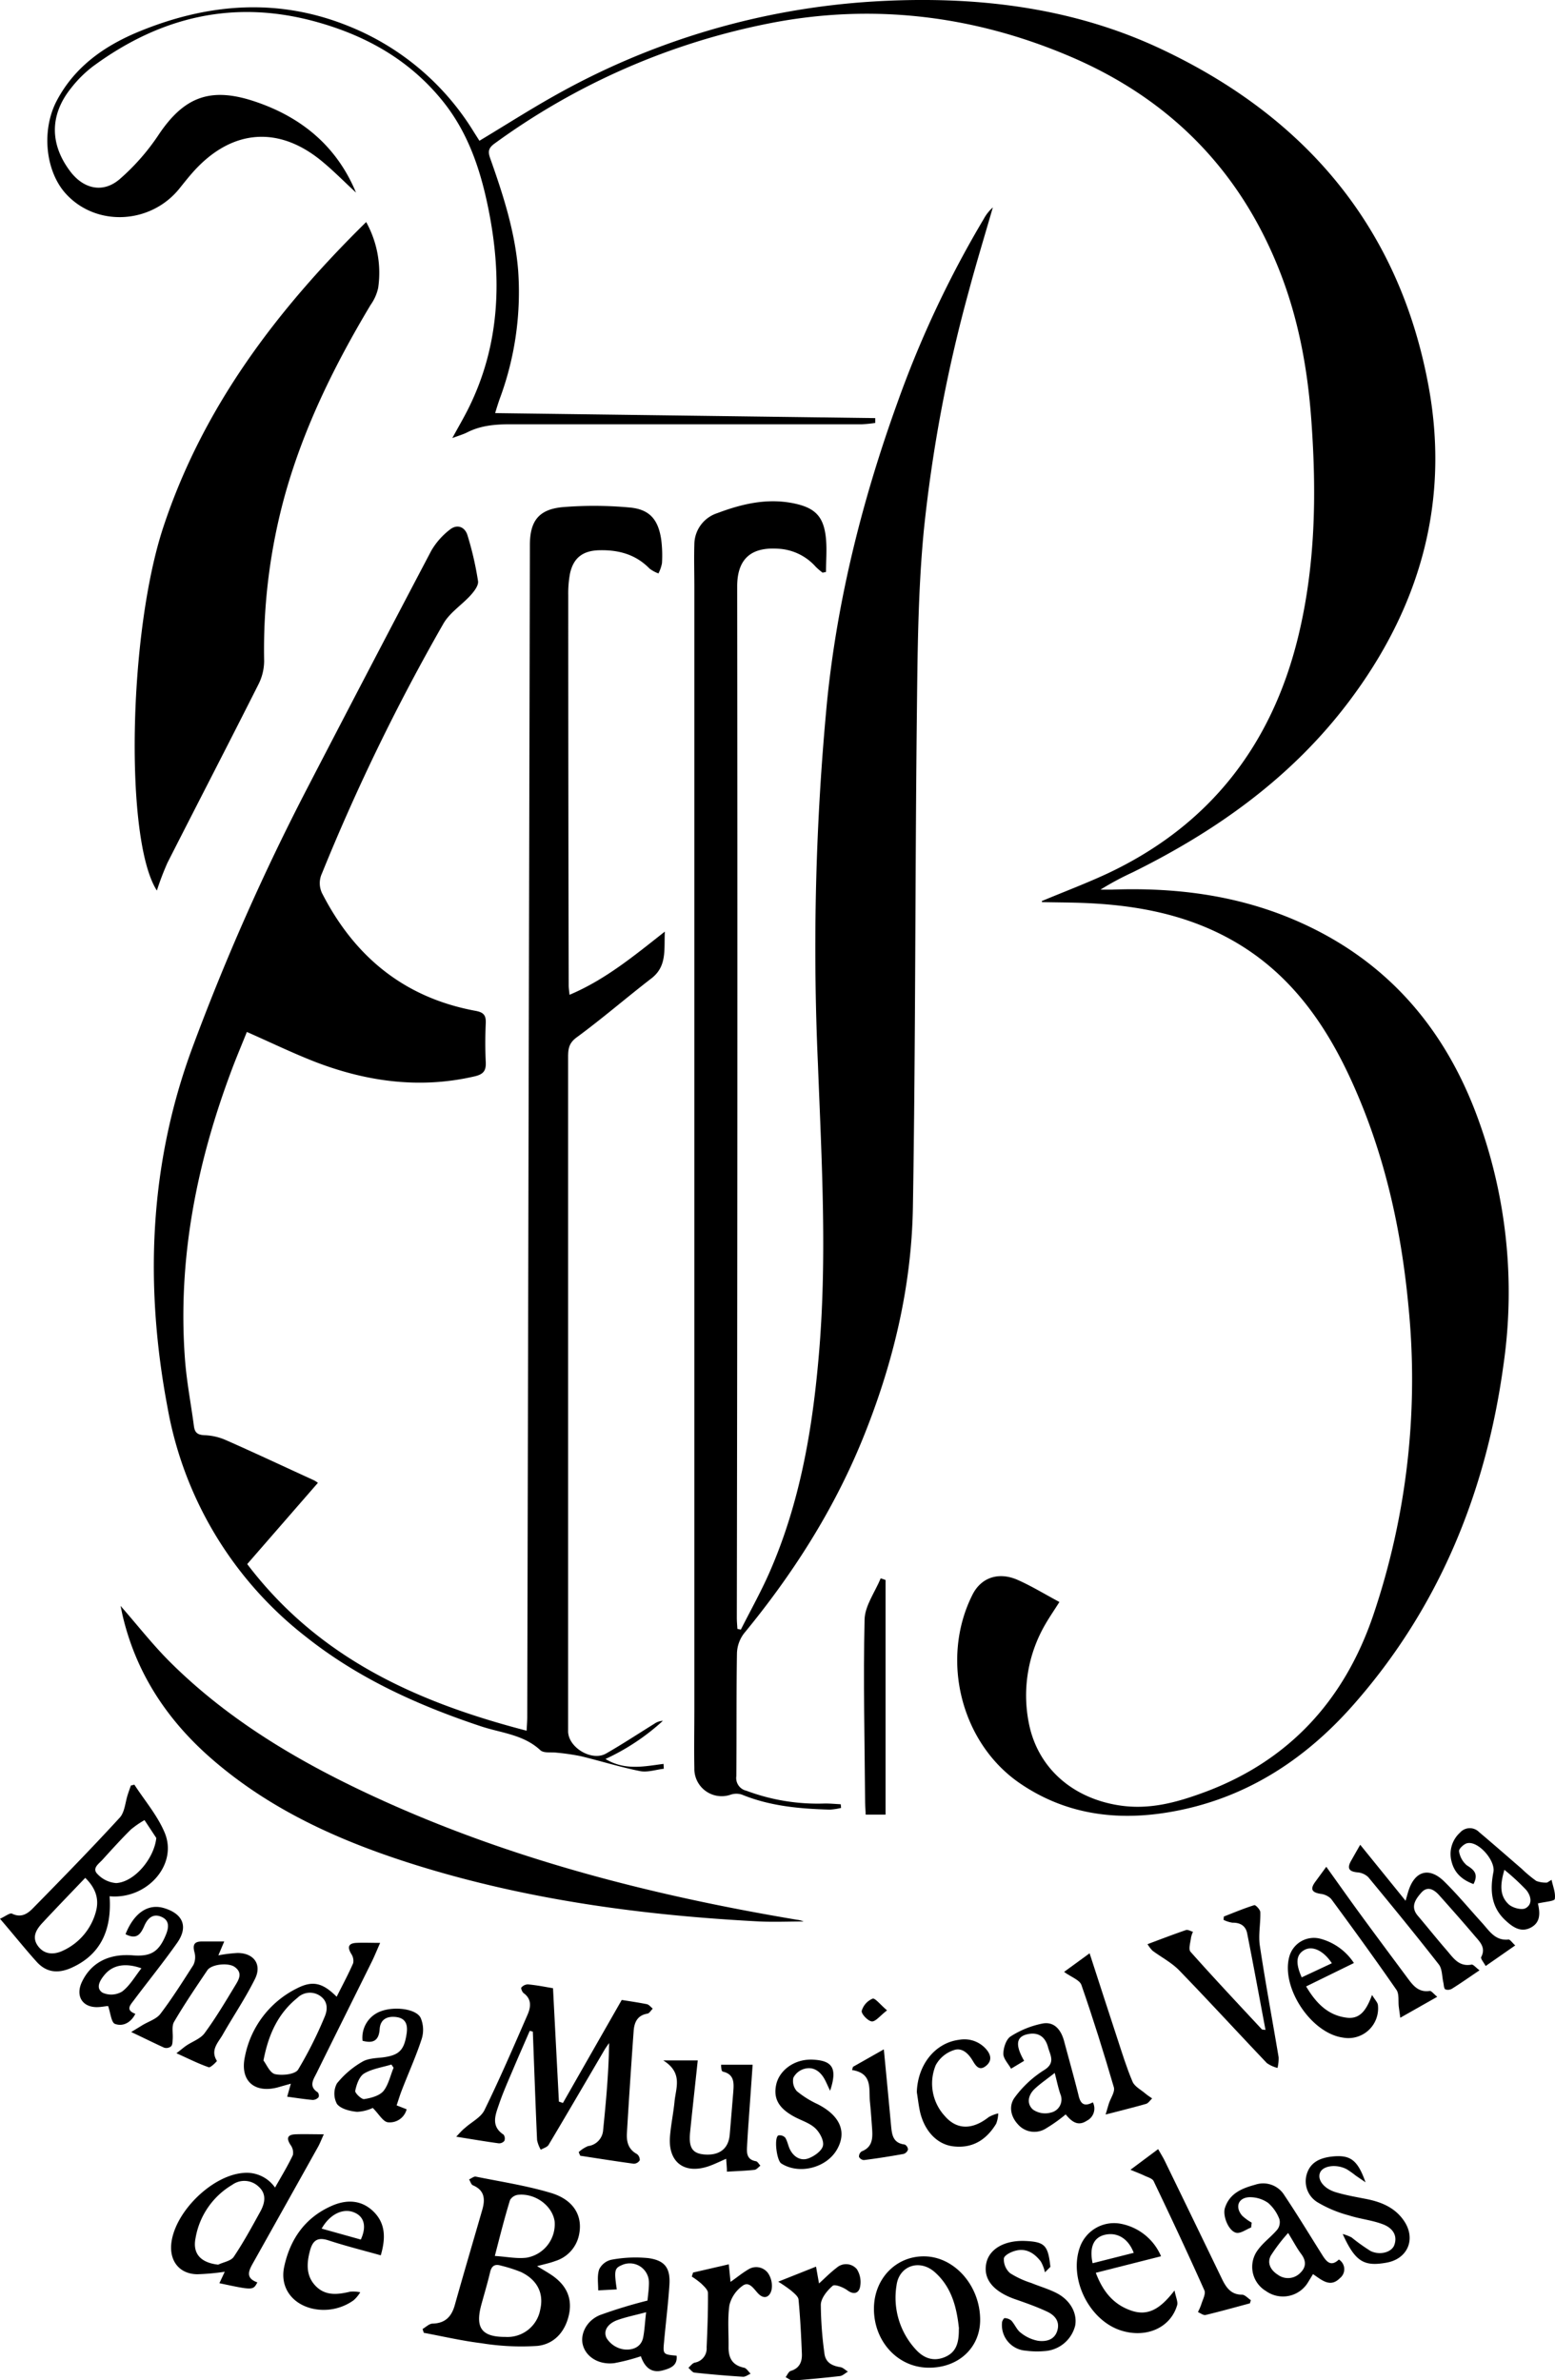 <svg xmlns="http://www.w3.org/2000/svg" viewBox="0 0 348.22 532.97"><g id="Camada_2" data-name="Camada 2"><g id="Camada_1-2" data-name="Camada 1"><path d="M233.28,201.77c5-2.1,10.08-4,15-6.31,22.6-10.73,36.46-28.57,42.39-52.73,3.91-15.95,4.17-32.13,3-48.41-.82-11.6-2.87-22.9-7.17-33.77-9-22.79-25-38.76-47.49-48.17-21.39-9-43.82-11.61-66.43-7.21a155.32,155.32,0,0,0-61.87,27c-1.36,1-1.46,1.8-.94,3.27,2.89,8.15,5.55,16.36,6.26,25.08a68.61,68.61,0,0,1-4.15,28.85c-.35,1-.66,2-1,3.13L196,93.62,196,94.7A29,29,0,0,1,193,95q-39.32,0-78.63,0c-3.42,0-6.66.25-9.74,1.81-.91.46-1.91.74-3.34,1.28,1.36-2.49,2.54-4.5,3.58-6.58,7.19-14.41,7.6-29.49,4.46-44.94-1.76-8.65-4.51-16.85-10.13-23.86C91.81,13.52,82.16,8.06,71,4.94,52.59-.22,36,3.67,20.79,14.88a26.77,26.77,0,0,0-4.86,4.83c-4.83,6-4.82,12.59-.16,18.72,3,3.92,7.34,4.88,11.06,1.66a49.48,49.48,0,0,0,8.65-9.85c5.71-8.57,11.63-10.81,21.45-7.56,10.7,3.55,18.54,10.18,22.79,20.44C77.4,41,75,38.54,72.36,36.33c-9.72-8.21-20.24-7.51-28.82,1.85-1.19,1.3-2.28,2.69-3.38,4.06-6.41,7.93-18.42,8.57-25.23,1.34-4.75-5-5.76-14.37-2.19-21.09,4.11-7.74,10.92-12.4,18.75-15.57C46.85.69,62.43-.5,78.12,5.87a58.3,58.3,0,0,1,28,23.7l1.24,1.95c5.64-3.38,11.05-6.85,16.66-10A166,166,0,0,1,195.68.33C218-1,240,1.47,260.28,11.1,292.57,26.37,313.6,51.24,320,87c4.63,25.91-2.24,49.33-18,70.18-12.78,16.92-29.56,28.86-48.38,38.16a64.77,64.77,0,0,0-7.18,3.86c.87,0,1.73,0,2.6,0,13.91-.5,27.47,1.16,40.41,6.6,20,8.42,33.34,23.21,41,43.27a113.35,113.35,0,0,1,6.23,56.54c-3.88,28.43-14.4,54.33-33.59,76.1-11.14,12.65-24.8,21.41-41.76,24.14-11.75,1.9-22.94.29-32.92-6.53-13.28-9.07-17.89-27.88-10.63-42.26,1.93-3.82,5.83-5.2,10.17-3.27,3.12,1.39,6.06,3.19,9.29,4.92-1.14,1.81-2.23,3.38-3.16,5a31.65,31.65,0,0,0-3.71,22c1.91,10,9.6,16.8,20,18.5,7,1.15,13.28-.65,19.6-3,18.88-7.09,31.11-20.67,37.52-39.45a164.75,164.75,0,0,0,7.9-69.4c-1.64-17.46-5.44-34.31-12.72-50.29-5.89-12.94-13.85-24.19-26.52-31.41-10.79-6.15-22.62-8.17-34.85-8.52-2.64-.07-5.28-.09-7.92-.14C233.32,201.94,233.29,201.79,233.28,201.77Z"/><path d="M165.9,364.9c2.2-4.36,4.6-8.63,6.54-13.1,6.59-15.14,9.41-31.16,10.85-47.51,2-22.05.72-44.08-.13-66.13a580.74,580.74,0,0,1,2.06-81.2c2.32-22.92,7.92-45.13,15.74-66.79a233.94,233.94,0,0,1,19.32-41.12,9.57,9.57,0,0,1,2.05-2.6c-1.82,6.32-3.75,12.61-5.45,19a328.89,328.89,0,0,0-10,53.27c-1.34,13.94-1.41,28-1.57,42-.4,36.53-.27,73.07-.88,109.6-.3,18.06-4.54,35.48-11.39,52.22-6.48,15.81-15.57,30-26.41,43.18a7.72,7.72,0,0,0-1.6,4.47c-.15,9.17-.05,18.36-.14,27.53a2.91,2.91,0,0,0,2.25,3.25,45.41,45.41,0,0,0,17.64,2.86c1.16,0,2.33.11,3.49.17l.08.82a14.43,14.43,0,0,1-2.49.38c-6.73-.18-13.39-.77-19.72-3.36a4,4,0,0,0-2.48,0,6.12,6.12,0,0,1-8.17-5.94c-.09-4.41,0-8.83,0-13.24V131.42c0-3.17-.1-6.35,0-9.52a7.4,7.4,0,0,1,5.14-7c5.52-2.08,11.14-3.41,17.08-2.2,4.89,1,6.81,3,7.26,8,.22,2.44,0,4.91,0,7.37l-.76.16a14.65,14.65,0,0,1-1.52-1.3,12.06,12.06,0,0,0-8.61-4.07c-4.93-.29-9,1.42-9,8.45q.12,115.45-.08,230.9c0,.84.08,1.68.13,2.52Z"/><path d="M135.59,393.86c4.36,2.65,8.7,1.65,13,1.1l.06,1.09c-1.79.2-3.66.86-5.34.52-4.46-.89-8.83-2.27-13.27-3.34a50.86,50.86,0,0,0-5.26-.77c-1.28-.17-3,.15-3.77-.56-3.8-3.54-8.8-3.85-13.32-5.36-14.07-4.68-27.43-10.72-39.13-20a83.48,83.48,0,0,1-31.05-51.42C32.39,288,33.35,261,43,234.81a515.14,515.14,0,0,1,25.9-58.5q13.76-26.55,27.68-53a16.21,16.21,0,0,1,4.11-4.68c1.63-1.35,3.41-.71,4,1.24a72,72,0,0,1,2.36,10.26c.14,1-.89,2.3-1.69,3.19-2,2.19-4.7,3.9-6.1,6.38A462.22,462.22,0,0,0,72.1,195.56a5.17,5.17,0,0,0,.17,4.73c7.31,14.13,18.47,23.16,34.26,26.06,1.78.33,2.32,1,2.25,2.74-.13,2.91-.14,5.83,0,8.74.09,1.93-.53,2.72-2.49,3.18-12,2.79-23.7,1.27-35.08-3-5.26-2-10.33-4.48-15.93-6.94-1.06,2.65-2.24,5.44-3.31,8.27-7.92,21-12.22,42.54-10.55,65,.37,5,1.34,9.95,2,14.94.19,1.5.79,2,2.36,2.08a13,13,0,0,1,4.8,1.1c6.62,2.92,13.16,6,19.73,9a5.88,5.88,0,0,1,.88.57L55.36,350.22c16,21.08,38,30.93,62.57,37.31.06-1.22.14-2.15.14-3.08q.3-131.19.59-262.37c0-5.37,1.93-8,7.28-8.52a86.72,86.72,0,0,1,15,.07c4.51.39,6.46,2.67,7.13,7.19a28.18,28.18,0,0,1,.17,5.28,8.27,8.27,0,0,1-.79,2.3,7.64,7.64,0,0,1-2-1.09c-3.13-3.21-7-4.22-11.33-4.1-3.67.11-5.77,1.76-6.5,5.34a24.26,24.26,0,0,0-.37,4.74q0,43.68.1,87.37c0,.6.1,1.19.19,2.09,8-3.38,14.39-8.68,21.34-14.15-.19,4.11.5,7.77-3,10.47-5.64,4.35-11,9-16.78,13.24-1.78,1.31-1.88,2.69-1.88,4.46q0,50.44,0,100.87,0,25,0,50c0,3.64,5.31,6.84,8.5,5,3.67-2.1,7.2-4.43,10.8-6.66a3.57,3.57,0,0,1,1.92-.66A50,50,0,0,1,135.59,393.86Z"/><path d="M82,49.72a23.49,23.49,0,0,1,2.69,14.73A10.35,10.35,0,0,1,83,68.26c-8,13.35-14.86,27.23-19.11,42.29A129.93,129.93,0,0,0,59.15,148a11.7,11.7,0,0,1-1.26,5.21c-6.74,13.38-13.63,26.68-20.4,40a62.6,62.6,0,0,0-2.36,6.2c-7.23-11.17-6.42-57.59,1.45-81.4C45.44,91.22,61.92,69.47,82,49.72Z"/><path d="M27,359.58c3.89,4.45,7.26,8.77,11.11,12.6C51,385,66.47,394.22,82.86,401.86c30.43,14.2,62.62,22.46,95.6,28a5.36,5.36,0,0,1,1.5.39c-3.26,0-6.53.14-9.79,0-26-1.35-51.78-4.79-76.78-12.56-16.86-5.25-32.85-12.31-46.31-24.14-9.79-8.61-16.65-19.06-19.64-31.88C27.3,361.05,27.19,360.45,27,359.58Z"/><path d="M123.84,445.19c.45,8.75.89,17.07,1.32,25.39l.9.31c4.29-7.53,8.59-15.06,13.17-23.07,1.31.21,3.47.52,5.61.94.49.1.89.64,1.33,1-.38.39-.72,1-1.16,1.12-2.35.37-3,2.06-3.12,4q-.82,11.36-1.5,22.71c-.12,1.92.28,3.67,2.23,4.72a1.63,1.63,0,0,1,.64,1.41,1.6,1.6,0,0,1-1.33.77c-4-.54-8-1.18-12-1.79l-.34-.81a7.16,7.16,0,0,1,2.09-1.35,3.86,3.86,0,0,0,3.38-3.55c.65-6.44,1.25-12.89,1.34-19.53-.36.53-.75,1.05-1.07,1.6-4.15,7.07-8.27,14.15-12.47,21.19-.32.54-1.16.75-1.76,1.11a7.24,7.24,0,0,1-.83-2.17c-.36-8.09-.64-16.19-.95-24.28l-.69-.18c-1.23,2.85-2.49,5.68-3.69,8.53-1.1,2.6-2.26,5.18-3.17,7.85-.8,2.37-1.95,4.93,1,6.87a1.45,1.45,0,0,1,.17,1.39,1.49,1.49,0,0,1-1.27.55c-2.94-.4-5.87-.9-9.5-1.48.92-1,1.4-1.53,2-2,1.45-1.31,3.51-2.31,4.31-3.94,3.43-7,6.55-14.24,9.68-21.43.7-1.63.95-3.44-.89-4.77-.33-.24-.66-1.11-.52-1.26a2,2,0,0,1,1.46-.71C120.2,444.51,122.18,444.91,123.84,445.19Z"/><path d="M94.63,521.49c.74-.42,1.47-1.18,2.22-1.2,2.86-.07,4.28-1.57,5-4.17,2-7.12,4.1-14.21,6.15-21.32.67-2.33.56-4.36-2.1-5.48-.4-.17-.57-.86-.85-1.32.51-.22,1.07-.71,1.51-.62,5.61,1.14,11.3,2,16.78,3.64,5.17,1.53,7.26,5.22,6.3,9.51a7.75,7.75,0,0,1-5.3,5.75c-1.22.46-2.51.72-4.07,1.14,1.11.67,2,1.19,2.86,1.74,3.16,2,5,4.73,4.38,8.61-.7,4-3.16,7.08-7.15,7.51a55.74,55.74,0,0,1-12.55-.6c-4.34-.53-8.61-1.53-12.91-2.33Zm18.55,1.78a7.45,7.45,0,0,0,7.8-6.13c.84-3.6-.63-6.63-4.29-8.39a31.91,31.91,0,0,0-4.5-1.44c-1.38-.43-2.11.05-2.44,1.48-.59,2.49-1.33,4.94-2,7.41C106.4,521.29,107.93,523.29,113.18,523.27Zm-2.37-18.13c2.67.17,4.93.66,7.1.39a7.6,7.6,0,0,0,6.29-8.15c-.52-3.5-4.34-6.33-8.2-5.93a2.43,2.43,0,0,0-1.79,1.18C113,496.56,112,500.54,110.81,505.14Z"/><path d="M0,429.64c1.19-.53,2.2-1.38,2.7-1.14,2.06,1,3.51,0,4.74-1.28C14,420.54,20.51,413.87,26.81,407c1.14-1.24,1.23-3.45,1.81-5.2.22-.68.46-1.36.7-2l.77-.19c2.31,3.57,5.18,6.9,6.79,10.76,3,7.18-4,15-12.34,14.23.56,8-2.36,13.28-8.61,16.05-3,1.31-5.57,1-7.71-1.36C5.5,436.27,3,433.12,0,429.64Zm19.09-9.16c-3.24,3.39-6.45,6.71-9.59,10.08-1.38,1.48-2.44,3.2-1,5.18s3.65,2,5.68,1a13.42,13.42,0,0,0,7.33-8.83C22.21,425.2,21.44,422.77,19.09,420.48ZM35,411.55l-2.64-4a20.89,20.89,0,0,0-3.07,2.12c-2.19,2.17-4.26,4.46-6.33,6.74-.82.92-2.46,1.93-1.11,3.24a6.4,6.4,0,0,0,4.17,2C30.17,421.4,34.53,416.09,35,411.55Z"/><path d="M49.13,511.24l1.2-2.56a53.49,53.49,0,0,1-6.18.56c-3.76-.07-6-2.66-5.83-6.36.38-7.18,9-15.81,16.22-16.33a7.74,7.74,0,0,1,7.05,3.28c1.45-2.56,2.86-4.87,4-7.29a2.88,2.88,0,0,0-.51-2.23c-1-1.51-.74-2.34,1.11-2.41s3.84,0,6.32,0c-.56,1.24-.85,2-1.24,2.72q-7.22,12.93-14.46,25.84c-1,1.78-2.08,3.56.82,4.6C56.67,512.85,56.67,512.85,49.13,511.24Zm-.27-4.15c1.19-.57,2.86-.82,3.49-1.76,2.2-3.28,4.09-6.76,6-10.23,1-1.87,1.38-3.9-.49-5.53a4.62,4.62,0,0,0-5.85-.36,17.23,17.23,0,0,0-8.23,12C43.09,504.71,45.05,506.67,48.86,507.09Z"/><path d="M75.39,447.1c1.34-2.67,2.62-5.05,3.7-7.52a2.79,2.79,0,0,0-.44-2.09c-.9-1.5-.65-2.36,1.16-2.45,1.64-.08,3.28,0,5.32,0-.65,1.45-1.16,2.73-1.77,4-4.14,8.37-8.31,16.72-12.44,25.1-.71,1.45-1.89,3,.24,4.37a1.14,1.14,0,0,1,.18,1.09,1.81,1.81,0,0,1-1.3.61c-1.83-.16-3.66-.45-5.73-.73l.82-2.91c-1,.28-1.78.49-2.55.72-5.48,1.63-8.94-1.27-7.73-6.8A21.65,21.65,0,0,1,66.5,445.22C70,443.43,72.23,443.94,75.39,447.1ZM59,461.38c.66.83,1.44,2.8,2.6,3.05,1.63.36,4.46.05,5.15-1a89.21,89.21,0,0,0,5.9-11.72c.75-1.66.82-3.53-.92-4.77a4,4,0,0,0-5.13.41C62.42,450.72,60.16,455.27,59,461.38Z"/><path d="M283.39,454.53c-1.37-7.29-2.69-14.46-4.1-21.6-.33-1.69-1.52-2.44-3.29-2.41a6.83,6.83,0,0,1-2-.63l.06-.75c2.26-.88,4.51-1.83,6.82-2.55.28-.09,1.33,1,1.35,1.57.08,2.5-.47,5.06-.11,7.49,1.26,8.37,2.82,16.69,4.21,25a9,9,0,0,1-.25,2.39,7.33,7.33,0,0,1-2.38-1.08c-6.57-6.9-13-13.92-19.62-20.75-1.71-1.76-4-2.94-6-4.43a8.32,8.32,0,0,1-1.11-1.45c3-1.13,5.8-2.2,8.6-3.16.44-.15,1.05.24,1.58.39a5.77,5.77,0,0,0-.44,1.31c-.12,1.07-.62,2.59-.11,3.16,5.21,5.86,10.58,11.57,15.92,17.31C282.56,454.48,282.8,454.44,283.39,454.53Z"/><path d="M145,515.13c.1-1.18.33-2.58.32-4a4.29,4.29,0,0,0-6.14-3.91c-1.56.68-1.68,1.22-1.06,5.41l-4.16.22c0-1.59-.27-3.29.22-4.71a4,4,0,0,1,2.78-2.16,29.13,29.13,0,0,1,8.27-.35c3.75.54,4.93,2.3,4.67,6.08-.28,4.22-.81,8.42-1.19,12.63-.27,2.84-.23,2.86,2.8,3.13.26,2.22-1.4,2.83-3,3.27-2.81.81-4.23-.93-5-3.14a43.91,43.91,0,0,1-5.95,1.54c-3.39.42-6.23-1.32-7-3.94-.72-2.42.68-5.52,3.76-6.81A108.4,108.4,0,0,1,145,515.13Zm-.27,2.6c-2.53.68-4.57,1.08-6.5,1.78-1.77.64-3.28,2.12-2.41,4a5.53,5.53,0,0,0,3.73,2.53c1.85.28,4-.3,4.48-2.66C144.35,521.76,144.41,520.09,144.69,517.73Z"/><path d="M331.32,441.18c-2.3,1.55-4.16,2.86-6.09,4.07a1.78,1.78,0,0,1-1.57.2c-.35-.25-.32-1-.45-1.57-.31-1.34-.23-3-1-4-5.15-6.6-10.45-13.08-15.79-19.54a3.91,3.91,0,0,0-2.44-1.09c-1.89-.18-2.37-.91-1.44-2.56.6-1.06,1.2-2.12,2.06-3.62l10.16,12.54c.28-.95.44-1.57.63-2.17,1.41-4.46,4.56-5.47,7.93-2.24,3,2.93,5.72,6.23,8.57,9.36,1.63,1.79,2.93,4.06,5.94,3.73.34,0,.76.65,1.48,1.32l-6.62,4.61c-.4-.77-1.16-1.62-1-2,1.1-2.1-.27-3.38-1.39-4.69-2.62-3.09-5.31-6.13-8-9.14-1.16-1.3-2.64-2.19-4.05-.56-1.24,1.43-2.48,3.11-.75,5.14,2.17,2.55,4.25,5.17,6.45,7.7,1.47,1.7,2.74,3.79,5.6,3.23C329.94,439.86,330.48,440.56,331.32,441.18Z"/><path d="M208,530.16c-7,0-12.43-6-12.29-13.45.12-6.58,5-11.56,11.29-11.48,6.84.08,12.59,6.72,12.49,14.42C219.39,525.79,214.55,530.2,208,530.16Zm6.75-8.73c-.48-4.52-1.53-9.23-5.43-12.67-3.39-3-8-1.44-8.56,3A17.1,17.1,0,0,0,205,526c1.77,2,4,2.89,6.64,1.76S214.75,524.35,214.72,521.43Z"/><path d="M198.31,353.78v52.54h-4.46c0-.81-.11-1.74-.12-2.68-.1-13.68-.43-27.36-.12-41,.07-3.1,2.35-6.16,3.61-9.23Z"/><path d="M161.48,462.32h7.06c-.32,4.67-.62,8.79-.91,12.91-.14,1.84-.24,3.69-.35,5.54-.09,1.52.08,2.83,2,3.16.37.06.65.62,1,1-.44.32-.86.88-1.33.93-2,.22-4,.28-6.17.41,0-1-.1-1.79-.16-2.89-1.43.62-2.65,1.23-3.92,1.67-5.5,1.88-9.16-.95-8.66-6.74.21-2.55.74-5.07,1-7.61.26-3.11,2-6.52-2.51-9.34h7.72c-.59,5.57-1.18,10.81-1.71,16.05-.35,3.46.49,4.75,3.11,5,3.45.3,5.49-1.27,5.76-4.43s.53-6.33.79-9.5c.16-2,.3-4-2.31-4.61-.13,0-.26-.24-.31-.4A5.94,5.94,0,0,1,161.48,462.32Z"/><path d="M29.38,455l2.54-1.55c1.36-.82,3.11-1.35,4-2.52,2.66-3.5,5-7.22,7.39-10.95a4.1,4.1,0,0,0,.23-2.88c-.42-1.62-.06-2.38,1.67-2.37,1.55,0,3.1,0,5,0l-1.31,3.1a32.43,32.43,0,0,1,4.28-.53c3.66,0,5.54,2.56,3.91,5.83-2.11,4.25-4.79,8.21-7.15,12.34-1,1.82-2.94,3.52-1.36,6,0,.08-1.42,1.57-1.84,1.42-2.3-.8-4.5-1.91-7.23-3.14,1-.75,1.57-1.27,2.22-1.71,1.37-.93,3.17-1.53,4.08-2.78,2.45-3.33,4.58-6.9,6.72-10.44.83-1.38,2-3,0-4.41-1.45-1-5.19-.59-6.1.76-2.56,3.8-5.14,7.6-7.45,11.55-.59,1-.21,2.56-.31,3.87-.05.56,0,1.28-.38,1.63a1.68,1.68,0,0,1-1.54.28C34.55,457.5,32.36,456.4,29.38,455Z"/><path d="M280.17,498.77c-1.12.43-2.37,1.4-3.34,1.18-1.72-.39-3.09-3.82-2.52-5.57,1.05-3.28,3.83-4.39,6.8-5.2a5.56,5.56,0,0,1,6.5,2.36c2.94,4.4,5.68,8.92,8.5,13.4.94,1.49,1.93,2.7,3.71,1a2.55,2.55,0,0,1,.21,4.19c-2.15,2.16-4,.43-6-.92L292.94,511a6.55,6.55,0,0,1-9.44,2,6.3,6.3,0,0,1-1.81-9.22c1.22-1.68,3-2.95,4.35-4.55a2.72,2.72,0,0,0,.46-2.33,9.06,9.06,0,0,0-2.52-3.64,7.1,7.1,0,0,0-4.31-1.27c-2.46.18-3.12,2.26-1.5,4.14a11.19,11.19,0,0,0,2.13,1.55Zm8.29,1.22a38.26,38.26,0,0,0-3.88,5.08c-.9,1.69,0,3.28,1.55,4.26a3.83,3.83,0,0,0,5.07-.42c1.33-1.29,1.32-2.7.17-4.23C290.43,503.43,289.7,502,288.46,500Z"/><path d="M260,505.21l-14.61,3.7c1.6,4.25,4,7.14,8,8.49s6.72-.79,9.63-4.53c.3,1.58.81,2.55.58,3.31-1.47,5-6.82,7.41-12.44,5.69-7.26-2.22-11.94-11.71-9.28-18.84a8.12,8.12,0,0,1,8.87-5.14A12.3,12.3,0,0,1,260,505.21Zm-15.29,1.55,9.17-2.32c-1.23-3.27-3.79-4.73-6.61-4C244.89,501.07,243.92,503.23,244.67,506.76Z"/><path d="M85.27,505c-4.11-1.15-7.94-2.11-11.69-3.34-2.42-.79-3.54-.06-4.17,2.32-.78,2.9-.88,5.69,1.31,7.92s4.92,1.9,7.69,1.24a7.94,7.94,0,0,1,2.26.13,7.57,7.57,0,0,1-1.49,1.8,11.49,11.49,0,0,1-9.56,1.78c-4.37-1.17-6.9-4.78-6-9.19,1.32-6.26,4.7-11.15,10.76-13.78,3.35-1.45,6.67-1.27,9.32,1.38S86.38,501.19,85.27,505Zm-4.47-3.53c1.32-2.88.78-5.05-1.33-6-2.49-1.17-5.58.24-7.44,3.55Z"/><path d="M83.48,472a9.51,9.51,0,0,1-3.5.87c-1.6-.14-3.69-.66-4.53-1.78a4.86,4.86,0,0,1,0-4.58,20.27,20.27,0,0,1,5.62-4.82c1.27-.78,3-.83,4.59-1,3.69-.47,4.85-1.57,5.4-5.35.28-1.89-.13-3.41-2.31-3.69-2-.26-3.58.46-3.73,2.69-.18,2.68-1.54,3.24-3.83,2.62a6.27,6.27,0,0,1,4.18-6.64c3-1.09,7.78-.54,8.82,1.49a6.8,6.8,0,0,1,.25,4.71c-1.27,3.92-3,7.71-4.48,11.56-.41,1.05-.73,2.13-1.14,3.34l2.24.88a3.89,3.89,0,0,1-4.27,2.9C85.72,475,84.82,473.33,83.48,472Zm4.66-9-.49-.72c-2.06.63-4.31.94-6.1,2-1.1.67-1.71,2.47-2,3.88-.11.48,1.41,1.95,2,1.86,1.53-.24,3.41-.73,4.33-1.82C87,466.79,87.42,464.72,88.14,463Z"/><path d="M244.73,470.74a3.05,3.05,0,0,1-1.37,4.13c-2.15,1.43-3.58-.09-4.72-1.42a35,35,0,0,1-4.63,3.27,4.86,4.86,0,0,1-6.06-1.05c-1.69-1.82-2.09-4.24-.66-6.1a24.1,24.1,0,0,1,6.45-6c2.71-1.63,1.44-3.37.95-5.18-.53-2-1.81-3.25-4-3-3.06.39-3.56,2.22-1.35,6.06l-2.93,1.76c-.62-1.12-1.73-2.24-1.72-3.34,0-1.34.63-3.26,1.63-3.89a20.74,20.74,0,0,1,7.18-2.89c2.63-.47,4.13,1.47,4.79,3.95,1.07,4,2.2,8,3.2,12C241.9,470.91,242.62,471.88,244.73,470.74Zm-8.54-6.58c-1.77,1.4-3.21,2.37-4.46,3.54-1.45,1.36-1.92,3.28-.43,4.65a4.76,4.76,0,0,0,4,.69,3,3,0,0,0,2.15-4.14C237,467.59,236.72,466.22,236.19,464.16Z"/><path d="M234,508.81a8.67,8.67,0,0,0-.92-2.42c-1.35-1.77-3.16-3-5.46-2.47-1.07.23-2.69,1-2.82,1.78A4.12,4.12,0,0,0,226.2,509a20.49,20.49,0,0,0,4.76,2.2c1.87.77,3.85,1.33,5.64,2.25,3.1,1.59,4.67,4.53,4.17,7.28a7.53,7.53,0,0,1-6.83,5.71,18.62,18.62,0,0,1-4.22-.09,5.74,5.74,0,0,1-5.33-6.29c0-.34.4-1,.56-1a2.46,2.46,0,0,1,1.53.56c.77.84,1.21,2.05,2.08,2.7a8.73,8.73,0,0,0,3.9,1.82c1.73.22,3.65-.14,4.3-2.25s-.58-3.49-2.25-4.27c-2.38-1.12-4.9-2-7.38-2.86-4.76-1.73-6.95-4.46-6.28-7.92.63-3.28,4.14-5.28,8.85-5.05,4.3.21,5,1,5.52,5.79Z"/><path d="M279.9,515.75c-3.31.89-6.6,1.81-9.93,2.61-.49.11-1.14-.42-1.71-.65a14.06,14.06,0,0,0,.72-1.64c.31-1.08,1.09-2.43.72-3.24-3.66-8.2-7.48-16.34-11.36-24.45-.3-.61-1.36-.88-2.1-1.24s-1.64-.69-3.09-1.3l6.2-4.62c.61,1.07,1.1,1.85,1.5,2.67q6.42,13.2,12.8,26.41c.92,1.89,2,3.51,4.46,3.51.67,0,1.34.8,2,1.23Z"/><path d="M28.11,433.09c1.91-4.81,5.09-6.9,8.62-5.84,4.28,1.28,5.48,4.19,2.92,7.81-3.09,4.39-6.48,8.56-9.7,12.86-.74,1-1.93,2.16.36,3-1,2-2.8,2.91-4.56,2.26-.83-.3-1-2.46-1.54-4-.41,0-1.35.21-2.29.24-3.46.13-5.09-2.48-3.56-5.67,2.05-4.28,6-6.34,11.36-5.92,4.1.32,5.88-.8,7.45-4.66.66-1.64.81-3.22-1.11-4s-3.07.52-3.72,2C31.51,433.1,30.6,434.39,28.11,433.09Zm3.56,7.64c-3.55-1.26-6.34-.77-8.18,1.37-1.06,1.25-2.17,3-.55,4.08a4.72,4.72,0,0,0,4.4-.24C29.07,444.64,30.22,442.56,31.67,440.73Z"/><path d="M174.27,510.9l8.47-3.37c.26,1.47.46,2.61.67,3.77,1.35-1.23,2.56-2.47,3.93-3.5a3.16,3.16,0,0,1,4.54.3,5.38,5.38,0,0,1,.71,4c-.26,1.32-1.35,1.83-2.83.73-.92-.68-2.83-1.43-3.3-1-1.23,1.06-2.59,2.73-2.65,4.2a83.32,83.32,0,0,0,.79,10.79c.2,2.13,1.64,2.91,3.59,3.22.6.09,1.13.66,1.69,1-.61.35-1.18.94-1.82,1q-5.25.6-10.52,1c-.52,0-1.07-.49-1.61-.76.37-.48.66-1.24,1.13-1.39,2-.6,2.58-2.07,2.51-3.86-.16-4.05-.37-8.1-.75-12.13-.07-.71-1-1.42-1.65-2A31.58,31.58,0,0,0,174.27,510.9Z"/><path d="M155.2,508.86l8-1.85c.16,1.6.27,2.69.39,3.94,1.43-1,2.63-2,4-2.8A3.28,3.28,0,0,1,172,509a5.1,5.1,0,0,1,.77,3.77c-.41,1.6-1.7,2.25-3.12.64-.92-1-1.94-2.69-3.4-1.56a7.56,7.56,0,0,0-2.9,4.27c-.46,3.11-.15,6.33-.2,9.5,0,2.43.89,4,3.45,4.54.57.11,1,.88,1.49,1.35-.57.24-1.15.71-1.71.68-3.6-.23-7.2-.53-10.79-.92-.51,0-1-.71-1.43-1.09.46-.4.87-1,1.4-1.15a3.21,3.21,0,0,0,2.68-3.43c.18-4.05.33-8.11.3-12.16,0-.71-.88-1.5-1.5-2.11a16.86,16.86,0,0,0-2.12-1.57Z"/><path d="M305.79,488.65l-2.22-1.52a21.39,21.39,0,0,0-1.94-1.38c-2.27-1.23-5.3-.86-6,.69s.73,3.6,3.5,4.43c2.27.69,4.63,1.08,7,1.55,3.39.69,6.4,2,8.37,5,2.6,4,.7,8.38-4,9.22-5.05.91-7-.18-9.82-6.41a10.14,10.14,0,0,1,2,.77,41.6,41.6,0,0,0,4.27,3.05c2.13,1,4.75.26,5.31-1.42.79-2.34-.7-3.87-2.55-4.57-2.44-.94-5.14-1.19-7.64-2a27.34,27.34,0,0,1-7-2.92,5.51,5.51,0,0,1-2.38-6.5c.87-2.6,3.07-3.47,5.58-3.76C302.36,482.45,304,483.58,305.79,488.65Z"/><path d="M303.19,439.55l-10.7,5.24c2.26,3.82,4.94,6.49,9.1,7,3.09.39,4.46-1.89,5.66-5.09.64,1.08,1.27,1.67,1.32,2.3a6.65,6.65,0,0,1-7.88,7.24c-7.07-1-13.79-11.09-12-18a5.71,5.71,0,0,1,6.91-4.15A13,13,0,0,1,303.19,439.55Zm-11.69,3.21,6.75-3.16c-1.88-2.86-4.38-4-6.21-2.94S290.12,439.67,291.5,442.76Z"/><path d="M185.89,468.15c-.62-1.29-.93-2.07-1.35-2.79-1-1.67-2.49-2.65-4.41-2.12a3.94,3.94,0,0,0-2.47,2,3.43,3.43,0,0,0,.78,3,21.48,21.48,0,0,0,4.67,2.92c5,2.56,6.58,6.18,4.33,10.13-2.37,4.16-8.53,5.7-12.5,3.13-1-.67-1.64-5.64-.66-6.26a1.68,1.68,0,0,1,1.56.49c.51.8.64,1.82,1.08,2.68.86,1.69,2.44,2.6,4.15,1.95,1.31-.49,3-1.69,3.23-2.86s-.77-3-1.77-3.91c-1.24-1.15-3.06-1.69-4.61-2.52-3.51-1.89-4.75-4.05-4.12-7.13s3.66-5.45,7.15-5.66a9.69,9.69,0,0,1,1.32,0C186.47,461.46,187.54,463.19,185.89,468.15Z"/><path d="M347.45,420.92c.3,1.45.95,2.95.72,4.3-.08.49-2.26.62-3.84,1,.18-.37,0-.2.05-.08.47,2.07.68,4.19-1.44,5.4-2.34,1.34-4.24-.07-5.89-1.61-3.19-3-3.39-6.78-2.62-10.76.5-2.54-3.37-7-5.86-6.45-.75.15-1.93,1.3-1.84,1.79a5.15,5.15,0,0,0,1.74,3.16c1.6,1,2.67,1.92,1.5,4.2-2.5-.92-4.25-2.43-4.9-5a6.45,6.45,0,0,1,1.88-6.52,2.91,2.91,0,0,1,4.27-.12c3.23,2.72,6.4,5.5,9.59,8.26a28.26,28.26,0,0,0,3.23,2.69,6.14,6.14,0,0,0,2.41.36Zm-10.56-2.24c-.89,3.05-1.2,5.7.94,7.71.86.81,2.93,1.37,3.81.88,1.68-.93,1.16-2.88.1-4.12A51.62,51.62,0,0,0,336.89,418.68Z"/><path d="M244,437.37c2.18,6.7,4.17,12.88,6.2,19.05,1.07,3.26,2.08,6.56,3.42,9.71.47,1.09,1.87,1.79,2.86,2.64.48.4,1,.74,1.52,1.1-.45.42-.84,1.07-1.36,1.22-2.78.8-5.59,1.48-9.05,2.38.33-1.1.51-1.78.72-2.44.4-1.23,1.42-2.63,1.12-3.66-2.24-7.69-4.63-15.34-7.26-22.9-.4-1.14-2.29-1.77-3.89-2.93Z"/><path d="M205.31,468.47c.18-6.15,4.1-11.06,9.48-11.73a6.47,6.47,0,0,1,6,2.05c1,1.11,1.51,2.51.08,3.73-1.58,1.35-2.39,0-3.06-1.12-1-1.67-2.44-3-4.26-2.33a7.12,7.12,0,0,0-4,3.34,10.73,10.73,0,0,0,2,11.37c2.71,3.18,6.23,3.13,9.84.28a7.83,7.83,0,0,1,2.15-.84,7,7,0,0,1-.46,2.31c-2.19,3.61-5.31,5.6-9.67,5.06-3.56-.44-6.38-3.42-7.38-7.71C205.71,471.43,205.55,469.94,205.31,468.47Z"/><path d="M297,418c2.65,3.69,5.06,7.12,7.54,10.51,3.48,4.76,7,9.48,10.52,14.22,1.27,1.71,2.49,3.46,5.09,3.07.39-.06.89.66,1.7,1.31l-8.28,4.69c-.14-1.06-.24-1.76-.33-2.46-.16-1.28.12-2.85-.53-3.79-4.76-6.87-9.67-13.64-14.63-20.37a4,4,0,0,0-2.41-1.13c-1.84-.31-2.34-1-1.18-2.62Z"/><path d="M197.92,458.88c.58,6,1.1,11.44,1.6,16.85.2,2.07.31,4.13,3.08,4.46a1.35,1.35,0,0,1,.73,1.11,1.46,1.46,0,0,1-1,1c-2.94.53-5.9,1-8.86,1.37a1.34,1.34,0,0,1-1.11-.71,1.4,1.4,0,0,1,.59-1.23c2.56-1,2.49-3.14,2.33-5.31-.14-1.93-.27-3.86-.47-5.78-.28-2.89.67-6.39-4-7.13l.2-.72Z"/><path d="M198.64,450.15c-1.58,1.22-2.57,2.55-3.42,2.47s-2.37-1.67-2.25-2.36a4.24,4.24,0,0,1,2.44-2.73C195.94,447.33,197.12,448.86,198.64,450.15Z"/></g></g></svg>